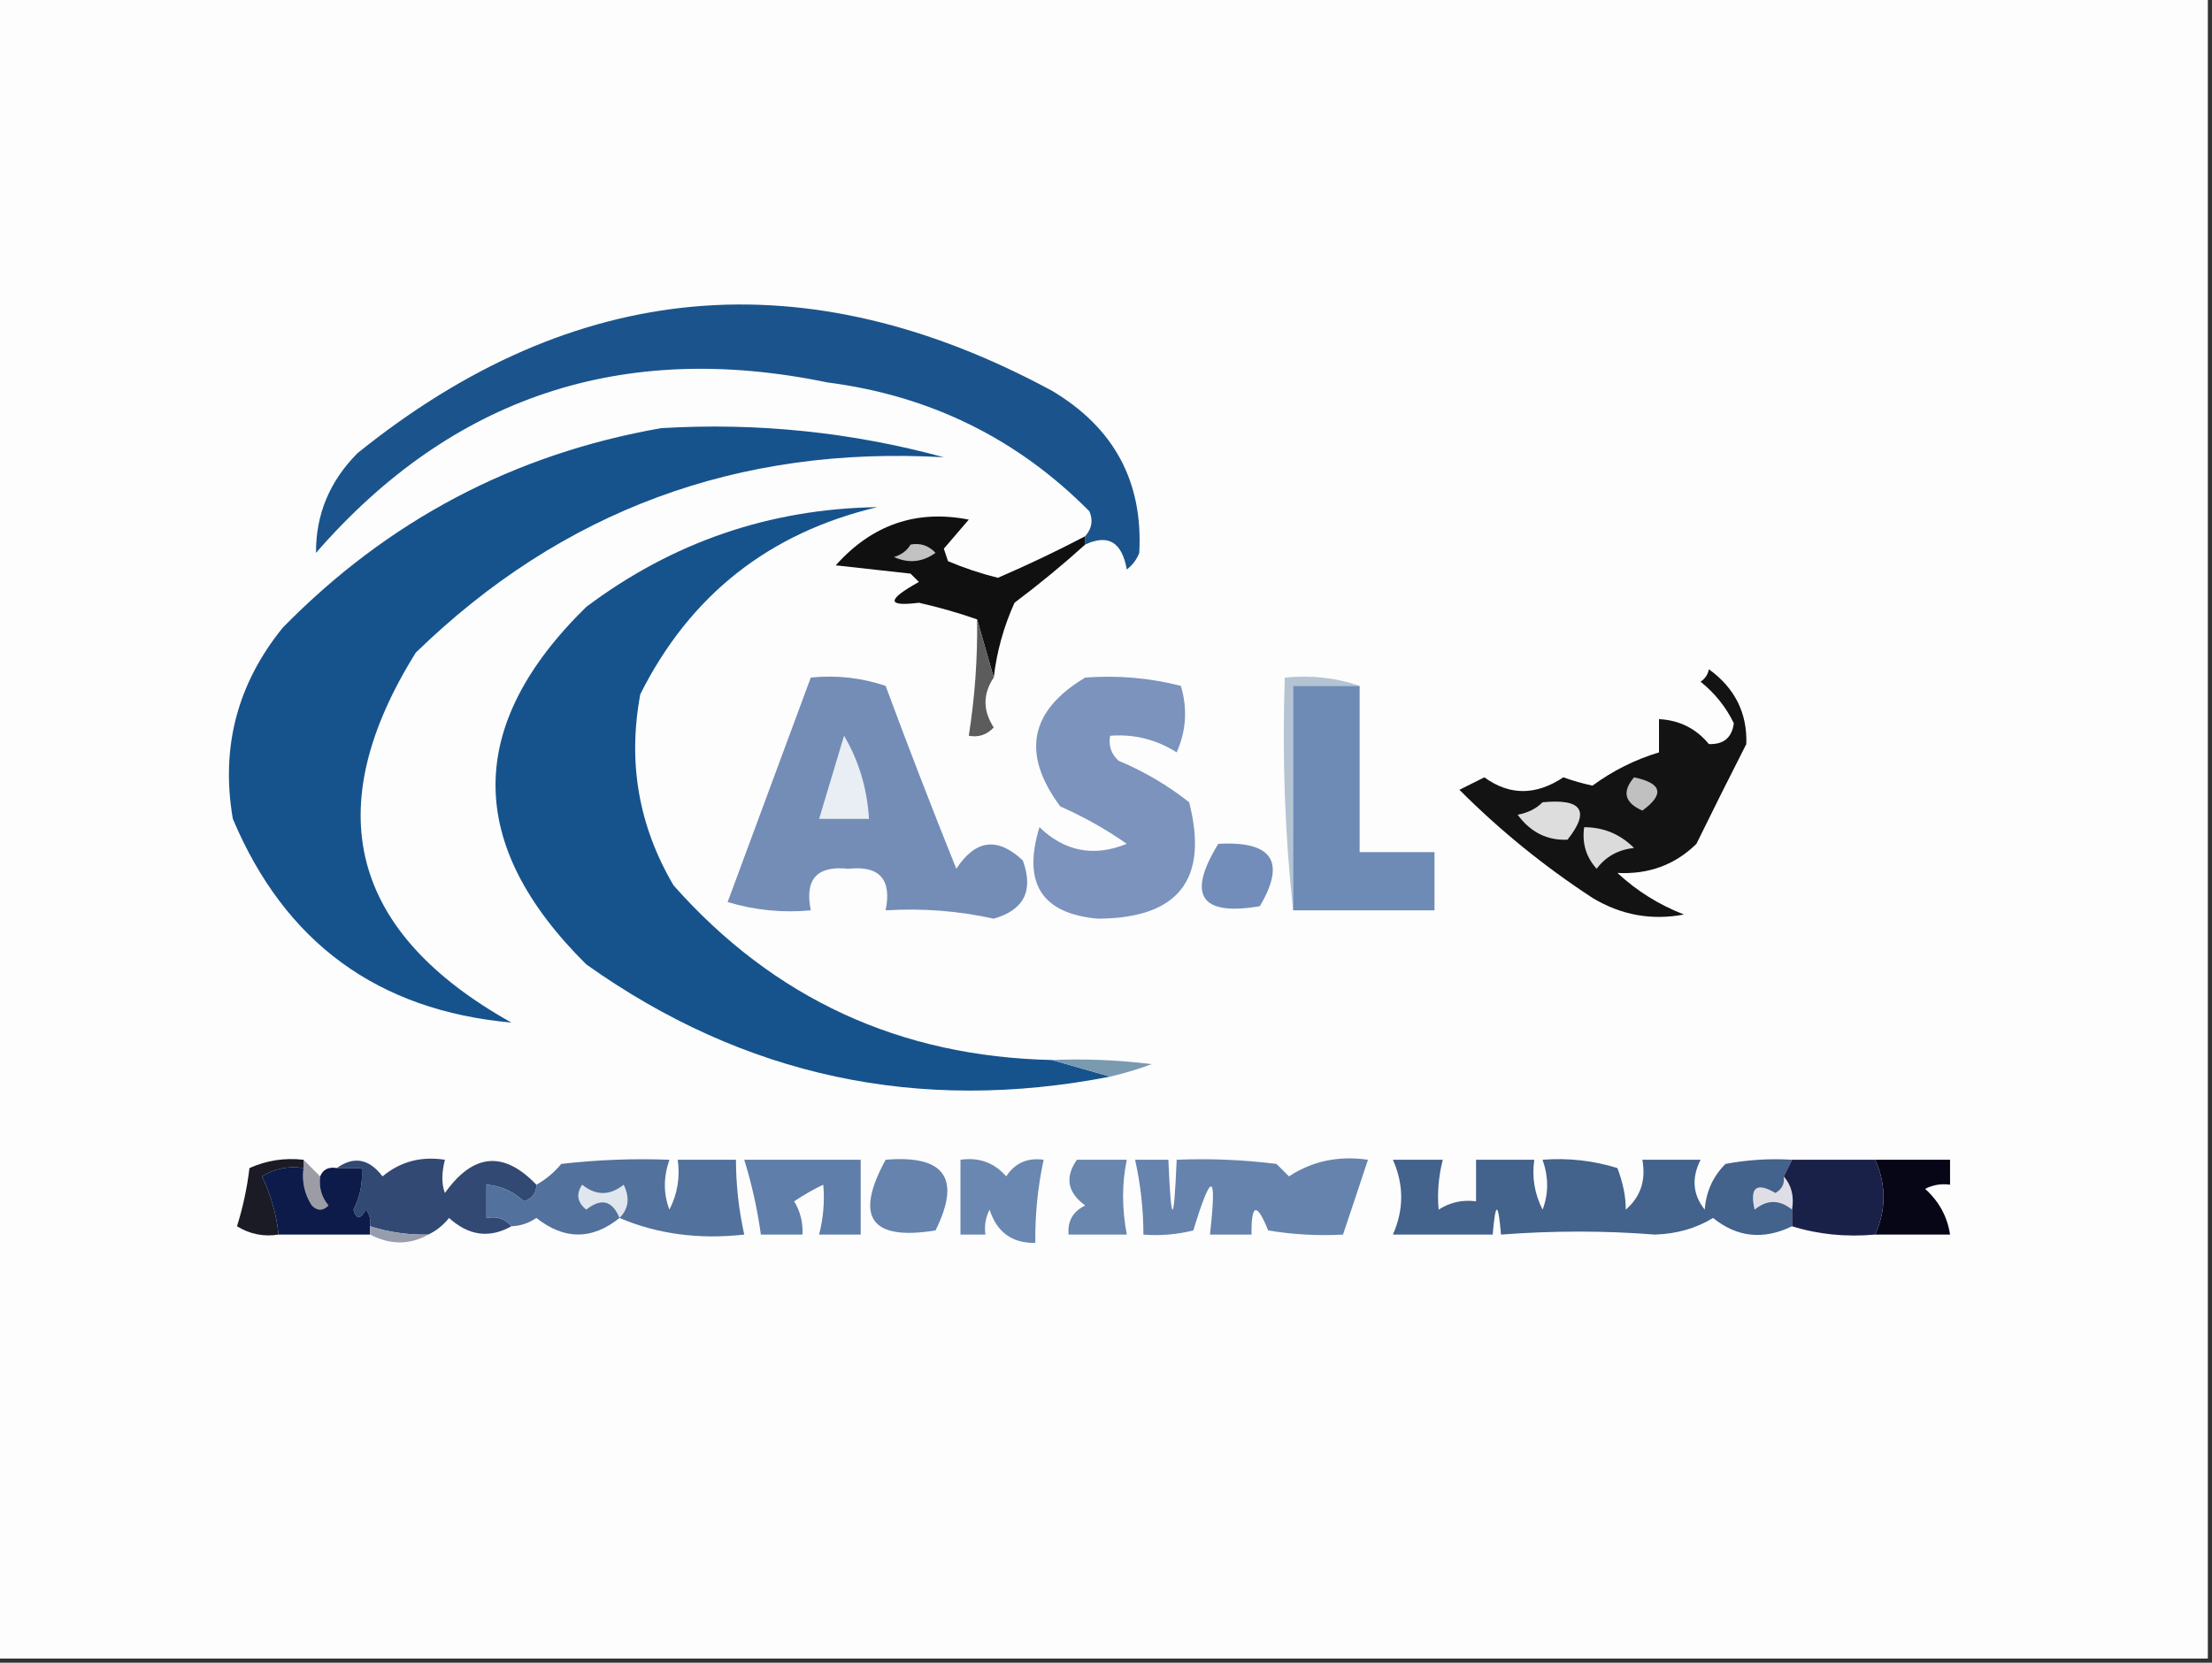 <?xml version="1.0" encoding="UTF-8"?>
<!DOCTYPE svg PUBLIC "-//W3C//DTD SVG 1.1//EN" "http://www.w3.org/Graphics/SVG/1.1/DTD/svg11.dtd">
<svg xmlns="http://www.w3.org/2000/svg" version="1.1" width="266px" height="200px" style="shape-rendering:geometricPrecision; text-rendering:geometricPrecision; image-rendering:optimizeQuality; fill-rule:evenodd; clip-rule:evenodd" xmlns:xlink="http://www.w3.org/1999/xlink">
<rect width="100%" height="100%" fill="#333333" stroke="none"/>
<g><path style="opacity:1" fill="#fdfdfd" d="M -0.5,-0.5 C 88.167,-0.5 176.833,-0.5 265.5,-0.5C 265.5,66.167 265.5,132.833 265.5,199.5C 176.833,199.5 88.167,199.5 -0.5,199.5C -0.5,132.833 -0.5,66.167 -0.5,-0.5 Z"/></g>
<g><path style="opacity:1" fill="#1b548c" d="M 130.5,65.5 C 130.5,65.167 130.5,64.833 130.5,64.5C 131.303,63.577 131.47,62.577 131,61.5C 122.344,52.756 111.844,47.589 99.5,46C 74.834,40.888 54.334,47.722 38,66.5C 37.974,61.875 39.64,57.875 43,54.5C 69.065,33.504 96.898,31.004 126.5,47C 133.971,51.445 137.471,57.945 137,66.5C 136.692,67.308 136.192,67.975 135.5,68.5C 134.922,65.205 133.255,64.205 130.5,65.5 Z"/></g>
<g><path style="opacity:1" fill="#16538d" d="M 79.5,51.5 C 91.046,50.809 102.38,51.976 113.5,55C 88.744,53.58 67.577,61.414 50,78.5C 38.269,97.312 42.102,112.145 61.5,123C 45.437,121.55 34.27,113.383 28,98.5C 26.523,89.931 28.523,82.264 34,75.5C 46.639,62.599 61.805,54.599 79.5,51.5 Z"/></g>
<g><path style="opacity:1" fill="#101010" d="M 130.5,64.5 C 130.5,64.833 130.5,65.167 130.5,65.5C 127.79,67.945 124.956,70.278 122,72.5C 120.698,75.375 119.865,78.375 119.5,81.5C 118.833,79.167 118.167,76.833 117.5,74.5C 115.316,73.734 112.982,73.067 110.5,72.5C 106.608,72.992 106.608,72.159 110.5,70C 110.167,69.667 109.833,69.333 109.5,69C 106.5,68.667 103.5,68.333 100.5,68C 104.874,63.102 110.207,61.269 116.5,62.5C 115.509,63.665 114.509,64.832 113.5,66C 113.667,66.5 113.833,67 114,67.5C 115.923,68.316 117.923,68.983 120,69.5C 123.613,67.942 127.113,66.275 130.5,64.5 Z"/></g>
<g><path style="opacity:1" fill="#c2c2c2" d="M 109.5,65.5 C 110.675,65.281 111.675,65.614 112.5,66.5C 110.926,67.631 109.259,67.797 107.5,67C 108.416,66.722 109.082,66.222 109.5,65.5 Z"/></g>
<g><path style="opacity:1" fill="#16538d" d="M 126.5,127.5 C 128.833,128.167 131.167,128.833 133.5,129.5C 110.463,133.987 89.463,129.487 70.5,116C 55.952,101.576 55.952,87.243 70.5,73C 80.887,65.204 92.554,61.205 105.5,61C 92.472,64.09 82.972,71.59 77,83.5C 75.463,91.7 76.797,99.366 81,106.5C 93.055,120.109 108.221,127.109 126.5,127.5 Z"/></g>
<g><path style="opacity:1" fill="#5c5c5c" d="M 117.5,74.5 C 118.167,76.833 118.833,79.167 119.5,81.5C 118.181,83.468 118.181,85.468 119.5,87.5C 118.675,88.386 117.675,88.719 116.5,88.5C 117.229,83.87 117.563,79.203 117.5,74.5 Z"/></g>
<g><path style="opacity:1" fill="#131313" d="M 205.5,80.5 C 208.626,82.765 210.126,85.765 210,89.5C 208.004,93.413 206.004,97.413 204,101.5C 201.426,104.027 198.26,105.194 194.5,105C 196.83,107.167 199.497,108.834 202.5,110C 198.598,110.738 194.932,110.072 191.5,108C 185.671,104.189 180.338,99.855 175.5,95C 176.5,94.5 177.5,94 178.5,93.5C 181.518,95.701 184.685,95.701 188,93.5C 189.144,93.911 190.311,94.244 191.5,94.5C 193.959,92.697 196.626,91.364 199.5,90.5C 199.5,89.167 199.5,87.833 199.5,86.5C 201.952,86.624 203.952,87.624 205.5,89.5C 207.266,89.566 208.266,88.732 208.5,87C 207.561,85.056 206.227,83.389 204.5,82C 205.056,81.617 205.389,81.117 205.5,80.5 Z"/></g>
<g><path style="opacity:1" fill="#c0c0c0" d="M 196.5,93.5 C 199.861,94.203 200.194,95.537 197.5,97.5C 195.358,96.563 195.024,95.23 196.5,93.5 Z"/></g>
<g><path style="opacity:1" fill="#7b93bd" d="M 130.5,81.5 C 134.437,81.207 138.27,81.54 142,82.5C 142.818,85.227 142.652,87.894 141.5,90.5C 139.057,88.945 136.39,88.278 133.5,88.5C 133.281,89.675 133.614,90.675 134.5,91.5C 137.58,92.788 140.414,94.455 143,96.5C 145.373,105.802 141.706,110.468 132,110.5C 125.265,109.894 122.932,106.227 125,99.5C 128.045,102.436 131.545,103.103 135.5,101.5C 132.995,99.747 130.329,98.247 127.5,97C 122.807,90.672 123.807,85.505 130.5,81.5 Z"/></g>
<g><path style="opacity:1" fill="#b5c4d2" d="M 163.5,82.5 C 160.833,82.5 158.167,82.5 155.5,82.5C 155.5,91.5 155.5,100.5 155.5,109.5C 154.506,100.348 154.173,91.015 154.5,81.5C 157.713,81.19 160.713,81.523 163.5,82.5 Z"/></g>
<g><path style="opacity:1" fill="#ddddde" d="M 185.5,96.5 C 190.244,96.038 191.244,97.538 188.5,101C 186.062,101.115 184.062,100.115 182.5,98C 183.737,97.768 184.737,97.268 185.5,96.5 Z"/></g>
<g><path style="opacity:1" fill="#dbdbdb" d="M 190.5,99.5 C 192.842,99.504 194.842,100.337 196.5,102C 194.598,102.199 193.098,103.033 192,104.5C 190.731,103.095 190.231,101.429 190.5,99.5 Z"/></g>
<g><path style="opacity:1" fill="#6e8bb6" d="M 163.5,82.5 C 163.5,89.167 163.5,95.833 163.5,102.5C 166.5,102.5 169.5,102.5 172.5,102.5C 172.5,104.833 172.5,107.167 172.5,109.5C 166.833,109.5 161.167,109.5 155.5,109.5C 155.5,100.5 155.5,91.5 155.5,82.5C 158.167,82.5 160.833,82.5 163.5,82.5 Z"/></g>
<g><path style="opacity:1" fill="#748db7" d="M 97.5,81.5 C 100.572,81.183 103.572,81.516 106.5,82.5C 109.245,89.906 112.078,97.24 115,104.5C 117.303,100.973 119.97,100.64 123,103.5C 124.316,107.128 123.149,109.461 119.5,110.5C 115.235,109.561 110.902,109.228 106.5,109.5C 107.259,105.76 105.759,104.093 102,104.5C 98.242,104.093 96.742,105.76 97.5,109.5C 94.102,109.82 90.768,109.487 87.5,108.5C 90.842,99.472 94.175,90.472 97.5,81.5 Z"/></g>
<g><path style="opacity:1" fill="#e8eef3" d="M 101.5,88.5 C 103.277,91.505 104.277,94.838 104.5,98.5C 102.5,98.5 100.5,98.5 98.5,98.5C 99.501,95.162 100.501,91.829 101.5,88.5 Z"/></g>
<g><path style="opacity:1" fill="#728db9" d="M 146.5,101.5 C 153.004,101.138 154.671,103.638 151.5,109C 144.369,110.211 142.702,107.711 146.5,101.5 Z"/></g>
<g><path style="opacity:1" fill="#7a9ab0" d="M 126.5,127.5 C 130.514,127.334 134.514,127.501 138.5,128C 136.846,128.608 135.179,129.108 133.5,129.5C 131.167,128.833 128.833,128.167 126.5,127.5 Z"/></g>
<g><path style="opacity:1" fill="#9b9ca5" d="M 36.5,139.5 C 37.167,140.167 37.833,140.833 38.5,141.5C 38.33,142.822 38.663,143.989 39.5,145C 38.833,145.667 38.167,145.667 37.5,145C 36.62,143.644 36.286,142.144 36.5,140.5C 36.5,140.167 36.5,139.833 36.5,139.5 Z"/></g>
<g><path style="opacity:1" fill="#1a1b25" d="M 36.5,139.5 C 36.5,139.833 36.5,140.167 36.5,140.5C 34.712,140.215 33.045,140.548 31.5,141.5C 32.577,143.729 33.244,146.063 33.5,148.5C 31.712,148.785 30.045,148.452 28.5,147.5C 29.213,145.224 29.713,142.891 30,140.5C 32.041,139.577 34.208,139.244 36.5,139.5 Z"/></g>
<g><path style="opacity:1" fill="#5f7ea9" d="M 89.5,139.5 C 94.167,139.5 98.833,139.5 103.5,139.5C 103.5,142.5 103.5,145.5 103.5,148.5C 101.833,148.5 100.167,148.5 98.5,148.5C 99.014,146.488 99.18,144.488 99,142.5C 97.795,143.071 96.628,143.738 95.5,144.5C 96.246,145.736 96.579,147.07 96.5,148.5C 94.833,148.5 93.167,148.5 91.5,148.5C 91.073,145.436 90.406,142.436 89.5,139.5 Z"/></g>
<g><path style="opacity:1" fill="#dfdee6" d="M 214.5,141.5 C 215.434,142.568 215.768,143.901 215.5,145.5C 213.99,144.272 212.49,144.272 211,145.5C 210.383,142.824 211.216,142.157 213.5,143.5C 214.298,143.043 214.631,142.376 214.5,141.5 Z"/></g>
<g><path style="opacity:1" fill="#314973" d="M 40.5,140.5 C 42.546,139.035 44.38,139.368 46,141.5C 48.135,139.722 50.635,139.055 53.5,139.5C 53.094,141.109 53.094,142.443 53.5,143.5C 56.898,138.721 60.565,138.388 64.5,142.5C 64.53,143.497 64.03,144.164 63,144.5C 61.7,143.293 60.2,142.626 58.5,142.5C 58.5,143.833 58.5,145.167 58.5,146.5C 59.791,146.263 60.791,146.596 61.5,147.5C 58.857,148.979 56.357,148.646 54,146.5C 53.292,147.381 52.458,148.047 51.5,148.5C 49.097,148.552 46.764,148.219 44.5,147.5C 44.631,146.761 44.464,146.094 44,145.5C 43.346,146.696 42.846,146.696 42.5,145.5C 43.309,143.929 43.643,142.262 43.5,140.5C 42.5,140.5 41.5,140.5 40.5,140.5 Z"/></g>
<g><path style="opacity:1" fill="#6886ae" d="M 129.5,139.5 C 131.5,139.5 133.5,139.5 135.5,139.5C 134.905,142.346 134.905,145.346 135.5,148.5C 133.167,148.5 130.833,148.5 128.5,148.5C 128.36,146.876 129.027,145.71 130.5,145C 128.365,143.444 128.032,141.611 129.5,139.5 Z"/></g>
<g><path style="opacity:1" fill="#060617" d="M 225.5,139.5 C 228.5,139.5 231.5,139.5 234.5,139.5C 234.5,140.5 234.5,141.5 234.5,142.5C 233.448,142.351 232.448,142.517 231.5,143C 233.174,144.506 234.174,146.339 234.5,148.5C 231.5,148.5 228.5,148.5 225.5,148.5C 226.833,145.5 226.833,142.5 225.5,139.5 Z"/></g>
<g><path style="opacity:1" fill="#52719c" d="M 74.5,146.5 C 71.2,149.157 67.867,149.157 64.5,146.5C 63.583,147.127 62.583,147.461 61.5,147.5C 60.791,146.596 59.791,146.263 58.5,146.5C 58.5,145.167 58.5,143.833 58.5,142.5C 60.2,142.626 61.7,143.293 63,144.5C 64.03,144.164 64.53,143.497 64.5,142.5C 65.627,141.878 66.627,141.045 67.5,140C 71.821,139.501 76.154,139.334 80.5,139.5C 79.769,141.599 79.769,143.599 80.5,145.5C 81.466,143.604 81.799,141.604 81.5,139.5C 83.833,139.5 86.167,139.5 88.5,139.5C 88.508,142.545 88.841,145.545 89.5,148.5C 84.056,149.108 79.056,148.442 74.5,146.5 Z"/></g>
<g><path style="opacity:1" fill="#e0e6ee" d="M 74.5,146.5 C 73.63,144.401 72.297,144.068 70.5,145.5C 69.417,144.635 69.251,143.635 70,142.5C 71.667,143.833 73.333,143.833 75,142.5C 75.765,144.066 75.598,145.399 74.5,146.5 Z"/></g>
<g><path style="opacity:1" fill="#6987b0" d="M 115.5,139.5 C 117.722,139.178 119.556,139.845 121,141.5C 122.049,139.893 123.549,139.227 125.5,139.5C 124.793,142.786 124.46,146.119 124.5,149.5C 121.708,149.548 119.875,148.215 119,145.5C 118.517,146.448 118.351,147.448 118.5,148.5C 117.5,148.5 116.5,148.5 115.5,148.5C 115.5,145.5 115.5,142.5 115.5,139.5 Z"/></g>
<g><path style="opacity:1" fill="#6583ad" d="M 136.5,139.5 C 137.833,139.5 139.167,139.5 140.5,139.5C 140.833,147.5 141.167,147.5 141.5,139.5C 145.514,139.334 149.514,139.501 153.5,140C 154,140.5 154.5,141 155,141.5C 157.804,139.656 160.97,138.989 164.5,139.5C 163.514,142.493 162.514,145.493 161.5,148.5C 158.482,148.665 155.482,148.498 152.5,148C 151.126,144.59 150.459,144.757 150.5,148.5C 148.833,148.5 147.167,148.5 145.5,148.5C 146.362,140.954 145.696,140.787 143.5,148C 141.527,148.495 139.527,148.662 137.5,148.5C 137.492,145.455 137.159,142.455 136.5,139.5 Z"/></g>
<g><path style="opacity:1" fill="#43628c" d="M 215.5,139.5 C 215.167,140.167 214.833,140.833 214.5,141.5C 214.631,142.376 214.298,143.043 213.5,143.5C 211.216,142.157 210.383,142.824 211,145.5C 212.49,144.272 213.99,144.272 215.5,145.5C 215.5,146.167 215.5,146.833 215.5,147.5C 212.054,149.172 208.887,148.839 206,146.5C 203.959,147.752 201.625,148.419 199,148.5C 192.975,148.02 186.808,148.02 180.5,148.5C 180.167,144.5 179.833,144.5 179.5,148.5C 175.5,148.5 171.5,148.5 167.5,148.5C 168.833,145.5 168.833,142.5 167.5,139.5C 169.5,139.5 171.5,139.5 173.5,139.5C 172.986,141.512 172.82,143.512 173,145.5C 174.356,144.62 175.856,144.286 177.5,144.5C 177.5,142.833 177.5,141.167 177.5,139.5C 179.833,139.5 182.167,139.5 184.5,139.5C 184.201,141.604 184.534,143.604 185.5,145.5C 186.231,143.599 186.231,141.599 185.5,139.5C 188.579,139.26 191.579,139.593 194.5,140.5C 195.189,142.338 195.522,144.005 195.5,145.5C 197.283,143.977 197.949,141.977 197.5,139.5C 199.833,139.5 202.167,139.5 204.5,139.5C 203.392,141.695 203.559,143.695 205,145.5C 205.163,143.324 205.996,141.491 207.5,140C 210.146,139.503 212.813,139.336 215.5,139.5 Z"/></g>
<g><path style="opacity:1" fill="#6583ad" d="M 106.5,139.5 C 113.61,138.904 115.61,141.737 112.5,148C 104.715,149.264 102.715,146.431 106.5,139.5 Z"/></g>
<g><path style="opacity:1" fill="#1a2148" d="M 215.5,139.5 C 218.833,139.5 222.167,139.5 225.5,139.5C 226.833,142.5 226.833,145.5 225.5,148.5C 221.958,148.813 218.625,148.479 215.5,147.5C 215.5,146.833 215.5,146.167 215.5,145.5C 215.768,143.901 215.434,142.568 214.5,141.5C 214.833,140.833 215.167,140.167 215.5,139.5 Z"/></g>
<g><path style="opacity:1" fill="#0c1b49" d="M 36.5,140.5 C 36.286,142.144 36.62,143.644 37.5,145C 38.167,145.667 38.833,145.667 39.5,145C 38.663,143.989 38.33,142.822 38.5,141.5C 38.842,140.662 39.508,140.328 40.5,140.5C 41.5,140.5 42.5,140.5 43.5,140.5C 43.643,142.262 43.309,143.929 42.5,145.5C 42.846,146.696 43.346,146.696 44,145.5C 44.464,146.094 44.631,146.761 44.5,147.5C 44.5,147.833 44.5,148.167 44.5,148.5C 40.833,148.5 37.167,148.5 33.5,148.5C 33.244,146.063 32.577,143.729 31.5,141.5C 33.045,140.548 34.712,140.215 36.5,140.5 Z"/></g>
<g><path style="opacity:1" fill="#989dae" d="M 44.5,148.5 C 44.5,148.167 44.5,147.833 44.5,147.5C 46.764,148.219 49.097,148.552 51.5,148.5C 49.274,149.756 46.941,149.756 44.5,148.5 Z"/></g>
</svg>
